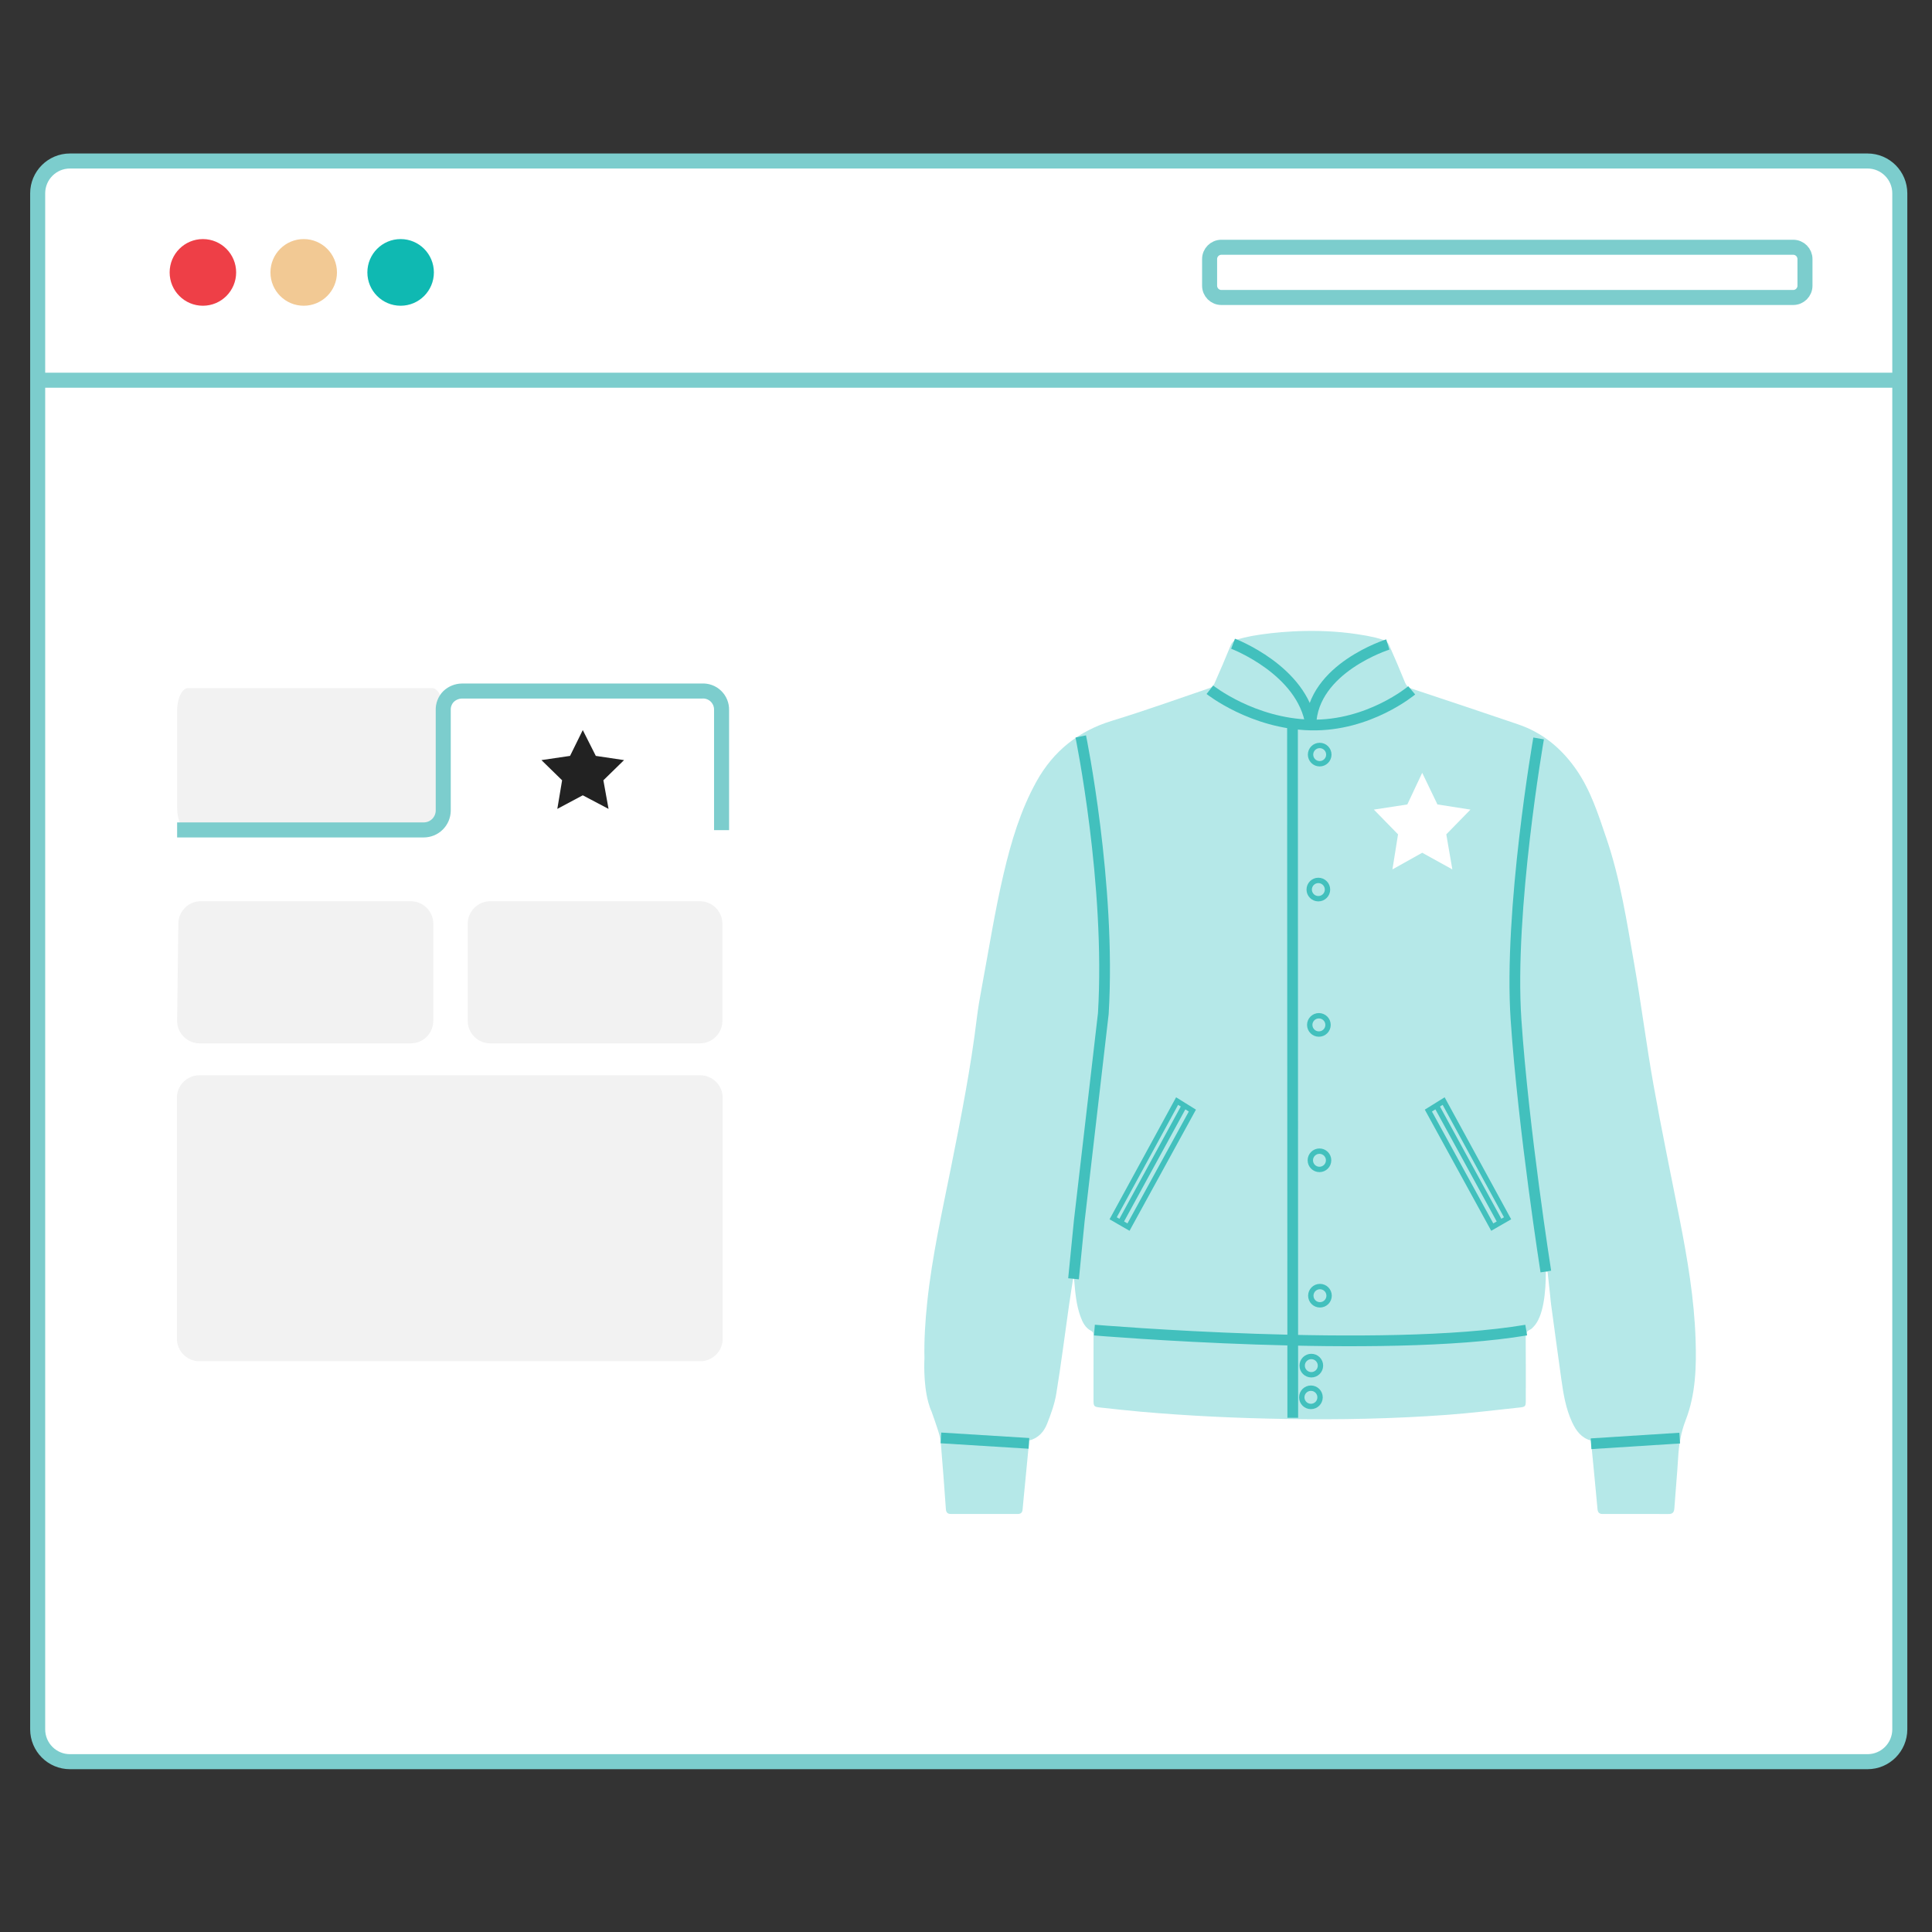 <svg width="180" height="180" viewBox="0 0 180 180" fill="none" xmlns="http://www.w3.org/2000/svg">
<rect x="0" y="0" width="180" height="180" fill="#333333" stroke="none"/>
<path d="M173.992 15H6.517C4.856 15 3.51 16.35 3.51 18.015V161.117C3.51 162.782 4.856 164.132 6.517 164.132H173.992C175.653 164.132 177 162.782 177 161.117V18.015C177 16.35 175.653 15 173.992 15Z" fill="white" stroke="#7CCDCD" stroke-width="1.4" stroke-miterlimit="10"/>
<path d="M18.903 28.485C20.614 28.485 22.001 27.095 22.001 25.38C22.001 23.665 20.614 22.274 18.903 22.274C17.192 22.274 15.805 23.665 15.805 25.38C15.805 27.095 17.192 28.485 18.903 28.485Z" fill="#EE3F47"/>
<path d="M37.326 28.485C39.037 28.485 40.424 27.095 40.424 25.38C40.424 23.665 39.037 22.274 37.326 22.274C35.615 22.274 34.227 23.665 34.227 25.38C34.227 27.095 35.615 28.485 37.326 28.485Z" fill="#0FB9B2"/>
<path d="M28.296 28.485C30.007 28.485 31.394 27.095 31.394 25.38C31.394 23.665 30.007 22.274 28.296 22.274C26.584 22.274 25.197 23.665 25.197 25.38C25.197 27.095 26.584 28.485 28.296 28.485Z" fill="#F2C994"/>
<path d="M167.07 23.037H113.792C113.187 23.037 112.696 23.529 112.696 24.135V26.618C112.696 27.225 113.187 27.716 113.792 27.716H167.07C167.675 27.716 168.165 27.225 168.165 26.618V24.135C168.165 23.529 167.675 23.037 167.07 23.037Z" stroke="#7CCDCD" stroke-width="1.4" stroke-miterlimit="10"/>
<path d="M3.587 35.424H176.923" stroke="#7CCDCD" stroke-width="1.4" stroke-miterlimit="10"/>
<path d="M17.515 64.109H40.256C40.822 64.109 41.275 65.04 41.275 66.208V75.252C41.275 76.399 40.822 77.35 40.256 77.35H17.515C16.956 77.35 16.503 76.42 16.503 75.252V66.194C16.503 65.04 16.984 64.109 17.515 64.109ZM18.687 83.967H38.275C38.83 83.967 39.362 84.188 39.755 84.582C40.147 84.975 40.368 85.509 40.368 86.065V95.109C40.368 95.666 40.147 96.2 39.755 96.593C39.362 96.987 38.83 97.208 38.275 97.208H18.596C18.041 97.208 17.509 96.987 17.116 96.593C16.723 96.2 16.503 95.666 16.503 95.109L16.614 86.065C16.614 85.512 16.832 84.982 17.22 84.589C17.608 84.196 18.135 83.972 18.687 83.967ZM45.671 83.967H65.21C65.765 83.967 66.298 84.188 66.69 84.582C67.083 84.975 67.303 85.509 67.303 86.065V95.109C67.303 95.666 67.083 96.2 66.69 96.593C66.298 96.987 65.765 97.208 65.21 97.208H45.671C45.116 97.208 44.584 96.987 44.191 96.593C43.798 96.2 43.578 95.666 43.578 95.109V86.065C43.578 85.509 43.798 84.975 44.191 84.582C44.584 84.188 45.116 83.967 45.671 83.967Z" fill="#F2F2F2"/>
<path d="M67.227 77.343V66.151C67.233 65.911 67.189 65.672 67.098 65.45C67.007 65.228 66.871 65.027 66.699 64.861C66.526 64.694 66.32 64.565 66.095 64.483C65.87 64.4 65.631 64.366 65.391 64.382H43.062C42.592 64.383 42.14 64.563 41.798 64.885C41.629 65.054 41.497 65.256 41.411 65.479C41.324 65.702 41.285 65.94 41.296 66.179V75.531C41.289 76.01 41.093 76.466 40.752 76.801C40.411 77.137 39.952 77.323 39.475 77.322H16.503" stroke="#7CCDCD" stroke-width="1.4" stroke-miterlimit="10"/>
<path d="M18.576 126.823H65.239C65.794 126.823 66.326 126.602 66.719 126.208C67.111 125.815 67.332 125.281 67.332 124.725V102.279C67.332 101.722 67.111 101.189 66.719 100.795C66.326 100.402 65.794 100.181 65.239 100.181H18.576C18.021 100.181 17.488 100.402 17.096 100.795C16.703 101.189 16.482 101.722 16.482 102.279V124.746C16.488 125.298 16.711 125.827 17.103 126.216C17.495 126.605 18.024 126.823 18.576 126.823Z" fill="#F2F2F2"/>
<path d="M53.11 70.425L50.444 70.817L52.37 72.698L51.924 75.363L54.296 74.097L56.697 75.363L56.215 72.698L58.141 70.817L55.51 70.425L54.296 68.019L53.11 70.425Z" fill="#222222"/>
<path d="M135.116 88.523L133.497 91.964L129.894 92.513L132.505 95.177L131.892 98.954L135.116 97.172L138.326 98.954L137.713 95.177L140.325 92.513L136.721 91.964L135.116 88.523Z" fill="white"/>
<path d="M91.35 126.158V127.207L92.272 126.298L91.35 126.158Z" fill="white"/>
<path d="M103.694 126.151L103.115 128.921L103.75 129.257L103.45 127.522L103.897 127.088V126.179L103.694 126.151Z" fill="white"/>
<path d="M103.897 126.179V127.088L104.7 126.298L103.897 126.179Z" fill="white"/>
<path d="M157.974 124.807C157.852 121.028 157.22 117.314 156.494 113.613C155.671 109.425 154.797 105.246 154.048 101.044C153.383 97.311 152.912 93.544 152.257 89.81C151.565 85.863 150.962 81.897 149.657 78.078C148.901 75.863 148.206 73.638 146.852 71.693C145.487 69.732 143.728 68.265 141.447 67.489C138.14 66.363 134.827 65.256 131.511 64.157C131.196 64.053 131.028 63.889 130.905 63.589C130.422 62.407 129.925 61.23 129.405 60.065C129.323 59.881 129.117 59.689 128.928 59.628C128.681 59.549 128.431 59.477 128.179 59.412L128.18 59.41L128.15 59.404C128.046 59.377 127.941 59.359 127.837 59.336C127.719 59.311 127.602 59.287 127.484 59.264C127.415 59.252 127.347 59.233 127.278 59.222L127.198 59.21C123.292 58.497 119.542 58.83 117.682 59.087C117.601 59.097 117.52 59.109 117.439 59.121C116.821 59.212 116.467 59.285 116.467 59.285L116.468 59.287C116.071 59.366 115.677 59.459 115.286 59.572C114.978 59.661 114.787 59.818 114.661 60.129C114.175 61.324 113.667 62.51 113.143 63.689C113.067 63.86 112.881 64.043 112.706 64.103C109.68 65.135 106.667 66.216 103.61 67.15C100.478 68.106 98.142 69.971 96.564 72.813C95.073 75.5 94.205 78.433 93.51 81.386C92.683 84.9 92.126 88.477 91.463 92.029C91.288 92.967 91.124 93.909 91.009 94.856C90.446 99.497 89.541 104.078 88.625 108.657C87.783 112.868 86.835 117.061 86.386 121.341C86.201 123.101 86.087 124.863 86.13 126.626L86.126 126.622C86.126 126.622 85.998 128.848 86.489 130.65L86.489 130.65L86.49 130.653C86.575 130.963 86.675 131.261 86.8 131.532C86.991 132.07 87.173 132.586 87.341 133.103C87.474 133.513 87.612 133.936 87.648 134.362C87.827 136.444 87.975 138.529 88.127 140.614C88.149 140.921 88.293 141.053 88.592 141.053C90.67 141.051 92.748 141.051 94.826 141.052C95.107 141.052 95.249 140.927 95.273 140.638C95.339 139.867 95.419 139.097 95.493 138.327C95.625 136.954 95.757 135.581 95.889 134.206C96.748 133.99 97.267 133.385 97.56 132.641C97.916 131.734 98.257 130.797 98.413 129.841C98.86 127.105 99.206 124.353 99.598 121.608C99.723 120.731 99.867 119.856 100.003 118.981C100.064 119.075 100.072 119.164 100.079 119.253C100.175 120.411 100.266 121.57 100.672 122.673C100.866 123.201 101.112 123.708 101.639 123.978C101.857 124.09 101.884 124.226 101.883 124.436C101.877 126.436 101.879 128.437 101.88 130.437C101.88 131.019 101.918 131.071 102.503 131.135C103.76 131.272 105.017 131.414 106.276 131.525C110.764 131.922 115.263 132.127 119.767 132.201C124.777 132.283 129.783 132.186 134.78 131.821C137.043 131.656 139.298 131.376 141.555 131.137C142.124 131.078 142.154 131.024 142.154 130.461C142.155 128.538 142.161 126.615 142.148 124.691C142.145 124.336 142.158 124.056 142.547 123.881C142.657 123.832 142.763 123.741 142.852 123.636C143.807 122.688 144.026 120.399 144.022 118.466C144.091 118.466 144.145 118.487 144.188 118.53L144.426 120.718L144.427 120.719C144.451 120.991 144.476 121.261 144.512 121.529C144.822 123.857 145.145 126.183 145.467 128.508C145.657 129.878 145.882 131.24 146.472 132.508C146.835 133.288 147.316 133.961 148.22 134.212C148.252 134.523 148.287 134.83 148.316 135.137C148.492 136.961 148.671 138.785 148.837 140.61C148.867 140.937 149.019 141.056 149.336 141.055C151.376 141.05 153.416 141.048 155.455 141.057C155.835 141.059 155.971 140.899 155.996 140.527C156.105 138.931 156.26 137.337 156.353 135.74C156.422 134.55 156.621 133.421 157.059 132.288C157.986 129.889 158.056 127.346 157.974 124.807V124.807Z" fill="#B5E8E8"/>
<path d="M112.723 64.264C112.723 64.264 116.7 67.426 122.127 67.546C127.553 67.665 131.527 64.319 131.527 64.319" stroke="#42C0BD" stroke-miterlimit="10"/>
<path d="M122.127 67.545C121.363 62.424 114.881 59.974 114.881 59.974" stroke="#42C0BD" stroke-miterlimit="10"/>
<path d="M129.3 60.046C129.3 60.046 122.281 62.244 122.127 67.546" stroke="#42C0BD" stroke-miterlimit="10"/>
<path d="M100.692 68.613C100.692 68.613 103.516 82.366 102.794 94.432L100.552 113.753L100.019 119.142" stroke="#42C0BD" stroke-miterlimit="10"/>
<path d="M101.963 123.921C101.963 123.921 128.779 126.179 142.193 123.921" stroke="#42C0BD" stroke-miterlimit="10"/>
<path d="M120.419 67.407L120.444 132.09" stroke="#42C0BD" stroke-miterlimit="10"/>
<path d="M143.35 68.799C143.35 68.799 140.551 84.82 141.246 95.027C141.94 105.234 144.022 118.466 144.022 118.466" stroke="#42C0BD" stroke-miterlimit="10"/>
<path d="M148.236 134.511L156.494 133.984" stroke="#42C0BD" stroke-miterlimit="10"/>
<path d="M87.663 133.967L95.863 134.476" stroke="#42C0BD" stroke-miterlimit="10"/>
<path d="M109.668 102.585L103.712 113.504L105.139 114.327L111.091 103.47L110.344 103.005L109.668 102.585Z" stroke="#42C0BD" stroke-width="0.5" stroke-miterlimit="10"/>
<path d="M104.39 113.895L110.343 103.005" stroke="#42C0BD" stroke-width="0.5" stroke-miterlimit="10"/>
<path d="M134.501 102.585L140.457 113.504L139.03 114.327L133.078 103.47L133.826 103.005L134.501 102.585Z" stroke="#42C0BD" stroke-width="0.5" stroke-miterlimit="10"/>
<path d="M139.779 113.895L133.825 103.005" stroke="#42C0BD" stroke-width="0.5" stroke-miterlimit="10"/>
<path d="M122.952 71.157C123.422 71.157 123.804 70.776 123.804 70.305C123.804 69.834 123.422 69.453 122.952 69.453C122.481 69.453 122.1 69.834 122.1 70.305C122.1 70.776 122.481 71.157 122.952 71.157Z" stroke="#42C0BD" stroke-width="0.5" stroke-miterlimit="10"/>
<path d="M122.828 83.731C123.298 83.731 123.68 83.349 123.68 82.879C123.68 82.408 123.298 82.026 122.828 82.026C122.357 82.026 121.975 82.408 121.975 82.879C121.975 83.349 122.357 83.731 122.828 83.731Z" stroke="#42C0BD" stroke-width="0.5" stroke-miterlimit="10"/>
<path d="M122.877 96.34C123.348 96.34 123.73 95.958 123.73 95.488C123.73 95.017 123.348 94.635 122.877 94.635C122.407 94.635 122.025 95.017 122.025 95.488C122.025 95.958 122.407 96.34 122.877 96.34Z" stroke="#42C0BD" stroke-width="0.5" stroke-miterlimit="10"/>
<path d="M122.931 108.954C123.402 108.954 123.783 108.573 123.783 108.102C123.783 107.632 123.402 107.25 122.931 107.25C122.461 107.25 122.079 107.632 122.079 108.102C122.079 108.573 122.461 108.954 122.931 108.954Z" stroke="#42C0BD" stroke-width="0.5" stroke-miterlimit="10"/>
<path d="M122.977 121.569C123.448 121.569 123.829 121.188 123.829 120.717C123.829 120.247 123.448 119.865 122.977 119.865C122.506 119.865 122.125 120.247 122.125 120.717C122.125 121.188 122.506 121.569 122.977 121.569Z" stroke="#42C0BD" stroke-width="0.5" stroke-miterlimit="10"/>
<path d="M122.173 128.084C122.643 128.084 123.025 127.703 123.025 127.232C123.025 126.762 122.643 126.38 122.173 126.38C121.702 126.38 121.32 126.762 121.32 127.232C121.32 127.703 121.702 128.084 122.173 128.084Z" stroke="#42C0BD" stroke-width="0.5" stroke-miterlimit="10"/>
<path d="M122.135 131.037C122.606 131.037 122.987 130.656 122.987 130.185C122.987 129.715 122.606 129.333 122.135 129.333C121.665 129.333 121.283 129.715 121.283 130.185C121.283 130.656 121.665 131.037 122.135 131.037Z" stroke="#42C0BD" stroke-width="0.5" stroke-miterlimit="10"/>
<path d="M131.117 74.949L128 75.429L130.252 77.734L129.73 81L132.504 79.449L135.311 81L134.748 77.734L137 75.429L133.924 74.949L132.504 72L131.117 74.949Z" fill="white"/>
</svg>
